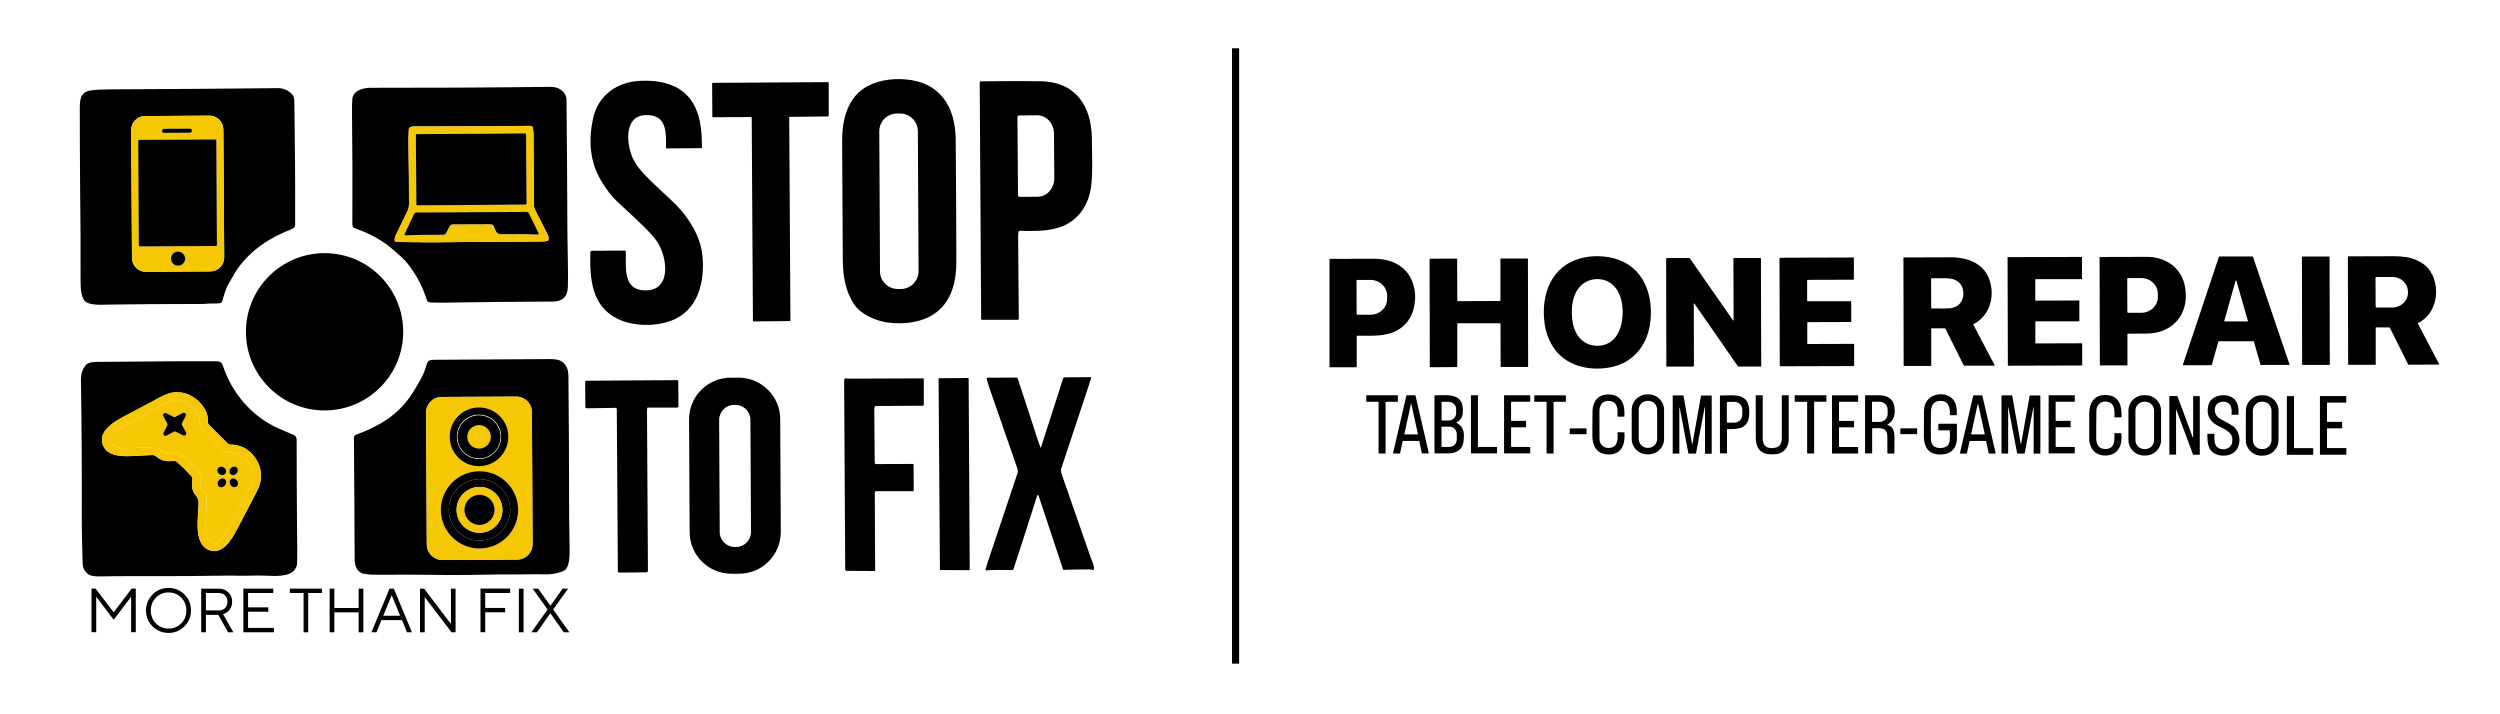 <?xml version="1.0" encoding="UTF-8"?> <svg xmlns="http://www.w3.org/2000/svg" id="Layer_1" data-name="Layer 1" viewBox="0 0 350 100"><defs><style> .cls-1, .cls-2, .cls-3 { fill-rule: evenodd; } .cls-2 { fill: #f6c703; } .cls-4, .cls-3 { fill: none; stroke: #000; stroke-miterlimit: 10; } </style></defs><path class="cls-1" d="M20.3,16.25c-1.08,0-1.94.88-1.94,1.96h0s.12,17.91.12,17.91c0,1.08.88,1.94,1.96,1.94h.01l9-.06c1.08,0,1.94-.88,1.94-1.96h0s-.12-17.91-.12-17.91c0-1.08-.88-1.94-1.96-1.94h-.01l-9,.06ZM28.97,42.52c-.39.03-.84.04-1.32.04-4.09,0-8.18.02-12.27.08-.95.01-2.27.13-3.16-.25-.86-.36-.95-1.98-.94-3.06.01-4.27,0-8.55-.06-12.82-.05-3.71-.03-7.42-.05-11.13,0-1.25-.03-2.5,1.57-2.73.74-.1,1.82-.14,2.75-.14,7.82-.03,15.64-.09,23.45-.17.75,0,1.42.3,2.01.92.19.2.26.68.26,1.01.09,5.74.13,11.47.11,17.21,0,.33-.17.46-.47.58-3.12,1.25-5.62,2.83-7.59,5.56-.42.59-.79,1.34-1.19,2-.51.85-.7,1.69-.99,2.62-.04.11-.13.19-.24.2-.61.09-1.27.03-1.85.07Z"></path><path class="cls-1" d="M27.67,73.4c-.03,1.33.19,3.11,1.67,3.64,1.87.67,3.19-1.67,3.89-3.02.91-1.75,1.82-3.5,2.74-5.24.66-1.26.75-2.5.27-3.73-.63-1.59-2.16-2.82-3.91-2.79-.17,0-.34-.06-.45-.17-.42-.4-1.25-1.23-2.49-2.47-.21-.21-.31-.39-.3-.52.05-.62-.07-1.19-.36-1.71-.98-1.72-2.79-2.79-4.8-2.38-.39.08-.92.3-1.6.66-1.71.91-3.42,1.82-5.13,2.73-1.16.62-3.12,1.81-2.92,3.37.25,1.98,2.37,2.16,4,2.09,1.04-.05,2.07-.1,3.08-.15.12,0,.25.03.35.1.99.71,1.33.84,2.57.72.16-.02.36.03.47.12.58.5,1.25,1.16,2.02,1.99.12.13.19.3.17.46-.12.78-.09,1.61.39,2.15.35.39.51.83.47,1.31-.07.95-.12,1.91-.14,2.86M12.18,80.25c-.39-.35-.59-.8-.61-1.34-.06-2.3-.13-4.57-.12-6.91.02-6.27-.02-12.54-.12-18.81-.01-.83.21-1.52.68-2.08.4-.48,1.3-.44,1.9-.45,5.38-.02,10.75-.12,16.13-.08.54,0,.95-.02,1.15.58,1.24,3.81,4.04,7.13,7.68,8.76.71.32,1.45.63,2.22.95.27.12.44.38.44.67.02,3.83,0,7.72.05,11.6.04,2.65.04,4.53.02,5.66,0,.29-.1.58-.27.86-.73,1.17-2.97.98-4.17.93-1.43-.06-2.94.06-4.22,0-.31-.01-.62-.02-.93-.01-3.86.07-7.72.09-11.59.08-1.1,0-1.97,0-2.61,0-1.25.01-2.58,0-3.97.04-.27,0-.57-.02-.88-.08-.32-.06-.58-.18-.78-.36Z"></path><path class="cls-2" d="M35.42,66.14c-.22-1.21-.91-2.07-2.06-2.58-.77-.34-1.53.06-2.19-.59-.9-.89-1.8-1.77-2.7-2.66-.66-.65-.35-1.43-.66-2.2-.61-1.54-2.76-2.69-4.32-1.83-1.98,1.09-3.97,2.16-5.96,3.22-.67.36-2.48,1.39-2.13,2.38.24.66,1.34.89,1.95.87,1.41-.04,2.83-.1,4.24-.18.89-.05,1.13.94,2,.95.3,0,.59-.14.88-.25.22-.09.39-.08.5.02.5.44,1.52,1.45,3.07,3.03.15.15.2.33.16.54-.1.5-.31.99-.07,1.52.14.3.4.55.64.77.09.08.14.2.14.32-.02,1.44-.06,2.9-.1,4.36-.02.71.1,1.74.81,2.1,1,.5,2.02-1.35,2.39-2.07.95-1.79,1.89-3.59,2.83-5.38.41-.79.71-1.56.57-2.35M27.67,73.4c.02-.96.07-1.91.14-2.86.04-.48-.12-.92-.47-1.31-.48-.53-.51-1.37-.39-2.15.02-.16-.05-.33-.17-.46-.77-.82-1.45-1.48-2.02-1.99-.11-.1-.31-.14-.47-.12-1.25.12-1.58-.01-2.57-.72-.11-.08-.23-.11-.36-.1-1.01.05-2.04.1-3.08.15-1.63.08-3.75-.1-4-2.09-.2-1.56,1.76-2.75,2.92-3.37,1.71-.91,3.42-1.83,5.13-2.73.67-.36,1.21-.58,1.6-.66,2.01-.41,3.82.67,4.8,2.38.29.52.41,1.09.36,1.71-.01.14.09.31.3.52,1.24,1.25,2.07,2.07,2.49,2.47.12.11.28.17.45.17,1.75-.02,3.28,1.21,3.91,2.79.48,1.23.4,2.47-.27,3.73-.92,1.74-1.83,3.49-2.74,5.24-.7,1.34-2.01,3.68-3.89,3.02-1.48-.53-1.7-2.31-1.67-3.64Z"></path><path class="cls-2" d="M33.13,65.44h0c-.23-.2-.6-.15-.83.11-.23.27-.23.64,0,.84.23.2.6.15.83-.12.23-.27.23-.64,0-.84h0ZM32.34,67.07c-.24.17-.27.55-.06.84.21.29.58.38.82.2.25-.18.27-.56.06-.85-.21-.29-.58-.38-.82-.2h0ZM31.57,66.29c.18-.26.08-.63-.22-.83-.3-.2-.68-.15-.85.1-.17.26-.07.63.22.83.3.2.68.15.85-.1h0ZM31.48,67.09h0c-.24-.2-.62-.13-.85.16-.23.28-.22.67.02.86.24.2.62.12.85-.16.23-.28.22-.67-.02-.86h0ZM23.4,59.28s.04.09.04.14-.01.1-.03.14l-.52,1.02s-.03.09-.03.14c0,.17.14.31.31.31.05,0,.1-.01.15-.04l1.01-.54s.09-.04.14-.04.1.01.14.03l1.02.52s.09.03.14.03c.17,0,.31-.14.31-.31,0-.05-.01-.1-.04-.15l-.54-1.01s-.04-.09-.04-.14.01-.1.03-.14l.52-1.02s.03-.09.03-.14c0-.17-.14-.31-.31-.31-.05,0-.1.01-.15.04l-1.01.54s-.09.04-.14.04-.1-.01-.14-.03l-1.02-.52s-.09-.03-.14-.03c-.17,0-.31.14-.31.31,0,.05.01.1.04.15l.54,1.01ZM35.42,66.14c.14.79-.15,1.56-.57,2.35-.94,1.8-1.89,3.59-2.83,5.38-.38.71-1.4,2.57-2.39,2.07-.71-.36-.84-1.39-.81-2.1.04-1.46.08-2.92.1-4.36,0-.12-.05-.24-.14-.32-.25-.23-.51-.47-.65-.78-.24-.53-.03-1.02.07-1.52.04-.21,0-.39-.16-.54-1.54-1.58-2.56-2.59-3.07-3.03-.11-.1-.28-.1-.5-.02-.29.11-.58.26-.88.25-.87-.01-1.1-1-2-.95-1.41.08-2.82.14-4.24.18-.61.02-1.72-.21-1.95-.87-.35-.99,1.45-2.02,2.13-2.38,1.99-1.06,3.98-2.13,5.96-3.22,1.56-.86,3.71.29,4.32,1.83.31.78,0,1.55.66,2.2.9.89,1.8,1.77,2.7,2.66.66.65,1.42.25,2.19.59,1.16.51,1.84,1.37,2.06,2.58Z"></path><path class="cls-2" d="M24.93,35.22c-.55,0-.99.44-.99.99s.44.99.99.99.99-.44.99-.99-.44-.99-.99-.99M22.95,18.03c-.15,0-.27.12-.27.27h0s0,.03,0,.03c0,.15.12.27.27.27h0l3.65-.02c.15,0,.27-.12.27-.27h0v-.03c0-.15-.12-.27-.27-.27h0l-3.65.02ZM19.51,19.58c-.09,0-.15.07-.15.16h0s.08,14.61.08,14.61c0,.09.07.15.16.15h0l10.62-.06c.09,0,.16-.07.16-.16h0s-.08-14.61-.08-14.61c0-.09-.07-.15-.16-.15h0l-10.62.06ZM29.3,16.19h.01c1.08,0,1.95.87,1.96,1.94l.12,17.89h0c0,1.09-.87,1.96-1.94,1.97l-9,.06h-.01c-1.08,0-1.95-.87-1.96-1.94l-.12-17.89h0c0-1.09.87-1.96,1.94-1.97l9-.06Z"></path><path class="cls-1" d="M19.43,34.35l-.08-14.61c0-.09.07-.16.16-.16l10.62-.06c.09,0,.16.07.16.15l.08,14.61c0,.09-.07.16-.15.16l-10.62.06c-.09,0-.16-.07-.16-.15"></path><path class="cls-1" d="M22.68,18.33v-.03c0-.15.12-.27.27-.27l3.65-.02c.15,0,.27.12.27.27v.03c0,.15-.12.27-.27.27l-3.65.02c-.15,0-.27-.12-.27-.27"></path><path class="cls-1" d="M23.4,59.28l-.54-1.01s-.04-.09-.04-.15c0-.17.14-.31.31-.31.05,0,.1.01.14.03l1.02.52s.09.03.14.03.1-.01.14-.04l1.01-.54s.09-.04.15-.04c.17,0,.31.14.31.31,0,.05-.01.1-.03.14l-.52,1.02s-.03.09-.03.14.01.1.04.14l.54,1.01s.04.09.04.15c0,.17-.14.31-.31.31-.05,0-.1-.01-.14-.03l-1.02-.52s-.09-.03-.14-.03-.1.01-.14.04l-1.01.54s-.09.04-.15.04c-.17,0-.31-.14-.31-.31,0-.05.01-.1.03-.14l.52-1.02s.03-.09.03-.14-.01-.1-.04-.14h0Z"></path><path class="cls-1" d="M24.93,35.22c-.55,0-.99.44-.99.99s.44.99.99.99.99-.44.99-.99-.44-.99-.99-.99"></path><path class="cls-1" d="M31.48,67.09c-.24-.2-.62-.13-.85.16-.23.28-.22.67.02.86.24.2.62.13.85-.16.23-.28.22-.67-.02-.86"></path><path class="cls-1" d="M31.57,66.29c.18-.25.08-.63-.21-.83-.29-.2-.67-.16-.85.1-.18.25-.08.63.21.83.29.2.67.16.85-.1"></path><path class="cls-1" d="M32.34,67.07c-.24.18-.27.56-.05.85.21.29.58.37.83.19.24-.18.27-.56.05-.85-.21-.29-.58-.37-.83-.19"></path><path class="cls-1" d="M33.13,65.44c-.23-.2-.6-.15-.83.11-.23.26-.24.64-.01.84.23.2.6.15.83-.11.23-.26.24-.64.01-.84"></path><path class="cls-1" d="M45.44,35.44c-6.08,0-11.01,4.93-11.01,11.01s4.93,11.01,11.01,11.01,11.01-4.93,11.01-11.01-4.93-11.01-11.01-11.01"></path><path class="cls-1" d="M59.1,33.92c2.55.03,7-.1,11.1-.08,1.98,0,3.97,0,5.95-.05.18,0,.36-.04.53-.1.05-.02.08-.05.1-.11.05-.23.03-.45-.08-.67-.5-1.02-1.02-2.04-1.55-3.05-.27-.51-.4-.87-.4-1.07-.01-3.33-.03-6.65-.06-9.98,0-.34-.05-.68-.14-1.03-.01-.05-.05-.09-.1-.1-.13-.04-.27-.06-.44-.06-3.9.05-9.24.08-16.02.08-.21,0-.39.03-.53.09-.13.06-.22.19-.23.33-.04.83-.06,1.66-.04,2.5.05,2.66.07,5.31.07,7.97,0,.6-.17.9-.43,1.42-.48.96-.95,1.92-1.41,2.89-.11.22-.17.45-.18.68,0,0,0,0,0,.01,0,.12.08.22.2.24.14.03.27.04.39.04,1.09.01,2.18.03,3.27.04M62.81,42.37c-.85.01-1.69,0-2.53-.02-.54-.02-.55-.47-.69-.87-.61-1.7-1.46-3.24-2.56-4.62-.51-.65-1.2-1.19-1.83-1.76-1.52-1.39-3.5-2.46-5.4-3.09-.4-.13-.47-.29-.47-.72.03-5.17.01-10.33-.05-15.5,0-.79,0-1.45.05-1.98.09-1.1,1.52-1.52,2.44-1.52,8.35.01,16.71-.03,25.06-.13.8,0,1.31.08,1.88.56.39.33.59.75.6,1.27.06,5.85.1,11.71.12,17.56,0,2.88.15,6.54.07,8.67-.05,1.33-.77,2-2.17,2-4.84.02-9.68.07-14.51.14Z"></path><path class="cls-1" d="M61.81,55.58c-1.2,0-2.16.98-2.16,2.17h0s.1,18.48.1,18.48c0,1.2.98,2.16,2.17,2.16h.01l10.47-.05c1.2,0,2.16-.98,2.16-2.18h0s-.1-18.48-.1-18.48c0-1.2-.98-2.16-2.17-2.16h-.01l-10.47.05ZM51.11,80.35c-1.05-.08-1.45-1.07-1.46-2.03-.02-5.65-.05-11.29-.1-16.94,0-.37.08-.45.43-.57,1.07-.39,2.1-.86,3.09-1.41,1.96-1.07,3.53-2.55,4.73-4.44.41-.64.79-1.3,1.15-1.97.35-.65.61-1.33.81-2.04.15-.56.56-.57,1.07-.58,5.34-.04,10.67-.08,16.01-.1.77,0,1.3.07,1.6.22.88.43,1.13,1.27,1.14,2.23.07,6.38.09,12.76.1,19.14,0,.8.01,1.78.04,2.94.04,1.75.04,2.9-.02,3.44-.05.51-.23,1.43-.76,1.67-.78.34-1.6.51-2.46.5-1.07-.01-2-.02-3.19,0-1.52.04-2.99-.01-5.11.04-3.67.09-7.34.04-11.01,0-1.55-.01-3.46.04-5.19,0-.29,0-.56-.07-.86-.1Z"></path><path class="cls-2" d="M58.37,18.77c-.08,0-.15.07-.15.15h0s.07,9.67.07,9.67c0,.08.07.15.15.15h0l15.13-.11c.08,0,.15-.07.15-.15h0s-.07-9.67-.07-9.67c0-.08-.07-.15-.15-.15h0l-15.13.11ZM68.87,31.44c.11.03.2.11.25.21.24.51.3,1.17,1.04,1.16,1.72-.01,3.42-.04,5.14.05,0,0,0,0,0,0,.07,0,.12-.06.12-.12,0-.02,0-.04-.01-.05l-1.36-2.8c-.06-.12-.18-.2-.32-.2l-15.4.08c-.17,0-.31.1-.38.25l-1.3,2.75s-.01.04-.01.06c0,.08.07.15.15.15,0,0,0,0,0,0,1.76-.09,3.51-.09,5.28-.09.15,0,.3-.09.37-.22l.52-.97c.09-.17.26-.27.45-.27,1.71-.02,3.39-.03,5.04-.02.15,0,.29.02.42.05ZM59.1,33.92c-1.09-.01-2.18-.03-3.27-.04-.12,0-.25-.01-.39-.04-.11-.02-.2-.12-.2-.24,0,0,0,0,0-.01.01-.23.07-.45.18-.68.47-.97.94-1.93,1.41-2.89.26-.52.43-.82.43-1.42,0-2.65-.02-5.31-.07-7.97-.02-.84,0-1.67.04-2.5,0-.15.1-.27.23-.33.14-.06.32-.09.53-.09,6.78,0,12.12-.03,16.02-.08.17,0,.32.02.44.06.05.01.08.05.1.1.09.34.14.69.14,1.03.03,3.33.05,6.65.06,9.98,0,.2.13.55.4,1.07.53,1.01,1.04,2.03,1.55,3.05.11.22.13.44.08.67-.01.05-.05.09-.1.11-.18.06-.35.1-.53.1-1.98.04-3.97.05-5.95.05-4.09-.01-8.55.11-11.1.08Z"></path><path class="cls-1" d="M68.87,31.44c-.12-.03-.26-.05-.42-.05-1.65,0-3.33,0-5.04.02-.19,0-.36.11-.45.27l-.52.97c-.07.14-.22.22-.37.22-1.77,0-3.52,0-5.28.09,0,0,0,0,0,0-.08,0-.15-.07-.15-.15,0-.02,0-.04.01-.06l1.3-2.76c.07-.14.21-.24.38-.24l15.4-.08c.14,0,.26.08.32.2l1.36,2.8s.01.04.01.05c0,.07-.06.12-.12.12,0,0,0,0,0,0-1.71-.08-3.42-.06-5.14-.05-.75,0-.8-.66-1.04-1.16-.05-.1-.14-.18-.24-.21h0Z"></path><path class="cls-1" d="M58.29,28.6l-.07-9.67c0-.08.07-.15.15-.15l15.13-.11c.08,0,.15.07.15.15l.07,9.67c0,.08-.07.15-.15.15l-15.13.11c-.08,0-.15-.07-.15-.15"></path><path class="cls-2" d="M67.06,57.55c-1.99,0-3.6,1.61-3.6,3.6s1.61,3.61,3.6,3.61,3.6-1.61,3.6-3.61-1.61-3.6-3.6-3.6h0ZM67.13,65.97c-2.99,0-5.41,2.42-5.41,5.41s2.42,5.41,5.41,5.41,5.41-2.42,5.41-5.41-2.42-5.41-5.41-5.41ZM72.28,55.53s0,0,.01,0c1.2,0,2.17.97,2.18,2.16l.1,18.47h0c0,1.21-.97,2.18-2.16,2.19l-10.47.05h-.01c-1.2,0-2.17-.97-2.18-2.16l-.1-18.47h0c0-1.21.97-2.18,2.16-2.19l10.47-.05Z"></path><path class="cls-1" d="M67.13,67.08c-2.38,0-4.3,1.93-4.3,4.3s1.93,4.3,4.3,4.3,4.3-1.93,4.3-4.3-1.93-4.3-4.3-4.3M67.13,65.97c2.99,0,5.41,2.42,5.41,5.41s-2.42,5.41-5.41,5.41-5.41-2.42-5.41-5.41,2.42-5.41,5.41-5.41Z"></path><path class="cls-1" d="M67.13,68.17c-1.77,0-3.21,1.44-3.21,3.21s1.44,3.21,3.21,3.21,3.21-1.44,3.21-3.21-1.44-3.21-3.21-3.21M67.13,67.08c2.38,0,4.3,1.93,4.3,4.3s-1.93,4.3-4.3,4.3-4.3-1.93-4.3-4.3,1.93-4.3,4.3-4.3Z"></path><path class="cls-3" d="M67.06,58.67c-1.38,0-2.49,1.12-2.49,2.49s1.12,2.49,2.49,2.49,2.49-1.12,2.49-2.49-1.12-2.49-2.49-2.49M67.06,57.55c1.99,0,3.6,1.61,3.6,3.6s-1.61,3.61-3.6,3.61-3.6-1.61-3.6-3.61,1.61-3.6,3.6-3.6h0Z"></path><path class="cls-2" d="M67.13,69.27c-1.16,0-2.11.94-2.11,2.11s.94,2.11,2.11,2.11,2.11-.94,2.11-2.11-.94-2.11-2.11-2.11h0ZM67.13,68.17c1.77,0,3.21,1.44,3.21,3.21s-1.44,3.21-3.21,3.21-3.21-1.44-3.21-3.21,1.44-3.21,3.21-3.21Z"></path><path class="cls-3" d="M67.07,59.51c-.91,0-1.65.74-1.65,1.65s.74,1.65,1.65,1.65,1.65-.74,1.65-1.65-.74-1.65-1.65-1.65M67.06,58.67c1.38,0,2.49,1.12,2.49,2.49s-1.12,2.49-2.49,2.49-2.49-1.12-2.49-2.49,1.12-2.49,2.49-2.49Z"></path><path class="cls-1" d="M67.13,69.27c-1.16,0-2.11.94-2.11,2.11s.94,2.11,2.11,2.11,2.11-.94,2.11-2.11-.94-2.11-2.11-2.11"></path><path class="cls-2" d="M67.06,60.63c-.3,0-.53.24-.53.53s.24.53.53.53.53-.24.53-.53-.24-.53-.53-.53M67.07,59.51c.91,0,1.65.74,1.65,1.65s-.74,1.65-1.65,1.65-1.65-.74-1.65-1.65.74-1.65,1.65-1.65Z"></path><path class="cls-2" d="M67.06,60.63c-.3,0-.53.24-.53.53s.24.53.53.53.53-.24.53-.53-.24-.53-.53-.53"></path><path class="cls-1" d="M90.62,57.14c-.03.08-.04.17-.04.28.04,7.4.09,14.89.13,22.47,0,.16-.08.24-.23.24l-3.79.03s0,0,0,0c-.1,0-.19-.08-.19-.18h0s-.15-22.71-.15-22.71c0,0,0,0,0,0,0-.1-.08-.17-.18-.17h0l-4.04.06s0,0,0,0c-.1,0-.18-.08-.18-.18l-.03-3.46h0c0-.12.1-.22.22-.22l12.66-.08c.09,0,.16.07.16.16l.02,3.5s0,0,0,0c0,.1-.08.18-.18.18h-4.08c-.06,0-.1.03-.11.08"></path><path class="cls-1" d="M83,16.67c.74-3.38,3.39-5.23,6.74-5.36,3.47-.13,6.56.85,7.85,4.33.61,1.63.66,3.31.69,5.05,0,.03-.02.05-.05.05l-4.9.04s0,0,0,0c-.05,0-.09-.04-.09-.09h0c.03-2.2.13-4.71-2.92-4.57-3.14.15-2.57,4.43-1.63,6.23.31.58.72,1.17,1.23,1.74,1.5,1.69,3.42,3.25,4.82,4.69,1.76,1.8,3.32,4.35,3.59,6.92.39,3.72-.58,7.86-4.48,9.24-2.24.79-5.19.75-7.34-.28-3.72-1.77-3.96-5.71-3.86-9.36,0-.11.09-.19.2-.19l4.62-.03c.07,0,.13.06.14.13.06,1.85-.46,5.11,2.25,5.41,4.32.47,3.59-4.65,2.15-6.77-.35-.52-.92-1.17-1.71-1.96-.74-.74-2.06-1.99-3.95-3.73-.72-.67-1.47-1.65-2.24-2.94-1.54-2.59-1.73-5.64-1.1-8.53"></path><path class="cls-1" d="M102.78,56.68c-1.16,0-2.1.95-2.1,2.11h0s.08,15.69.08,15.69c0,1.16.95,2.1,2.11,2.1h.17c1.16,0,2.1-.95,2.1-2.11h0s-.08-15.69-.08-15.69c0-1.16-.95-2.1-2.11-2.1h-.17ZM103.36,52.87h.03c3.22,0,5.83,2.6,5.84,5.81l.08,15.77s0,.02,0,.03c0,3.22-2.6,5.83-5.81,5.84h-1.08s-.02,0-.03,0c-3.22,0-5.83-2.6-5.84-5.81l-.08-15.77s0-.02,0-.03c0-3.22,2.6-5.83,5.81-5.84h1.08Z"></path><path class="cls-1" d="M99.73,16.31l-.03-4.61c0-.05.04-.1.1-.1l16.12-.1c.05,0,.1.04.1.1v4.6h0c0,.05-.04.1-.1.1l-5.33.06h0c-.05,0-.1.04-.1.1h0s.17,28.39.17,28.39h0c0,.06-.04.1-.1.1l-5.05.05c-.05,0-.1-.04-.1-.1l-.17-28.41c0-.05-.04-.1-.1-.1l-5.32.02c-.05,0-.1-.04-.1-.1h0Z"></path><path class="cls-1" d="M125.58,15.89c-1.37,0-2.48,1.12-2.48,2.5h0s.1,19.59.1,19.59c0,1.37,1.12,2.48,2.5,2.48h.42c1.37,0,2.48-1.13,2.48-2.5h0s-.1-19.59-.1-19.59c0-1.37-1.12-2.48-2.5-2.48h-.42ZM133.89,36.66c0,2.58-.58,5.29-2.68,6.97-1.85,1.49-4.56,1.85-6.97,1.52-1.56-.22-3.71-1.11-4.63-2.5-1.34-2.04-1.6-4.08-1.62-6.48-.03-5.51-.06-11.01-.09-16.52-.01-2.6.64-5.62,2.94-7.21,1.68-1.16,3.89-1.49,5.88-1.33,4.89.38,7.04,3.81,7.08,8.44.05,5.71.08,11.41.09,17.12Z"></path><path class="cls-1" d="M122.46,56.91c-.04.19-.06.38-.06.58.02,2.4.04,4.83.06,7.29,0,.1.09.19.19.19l5.14-.02c.06,0,.11.05.11.11l.02,3.57s0,0,0,0c0,.08-.06.14-.14.14h-5.1c-.14.01-.21.09-.21.23l.05,10.78s0,0,0,0c0,.09-.07.16-.15.16h0l-3.85-.02c-.1,0-.19-.08-.19-.19-.05-8.73-.1-17.48-.15-26.24,0-.17.01-.31.04-.43.01-.05.06-.08.11-.08.24.02.47.03.69.03,3.39-.01,6.79-.03,10.2-.04h0c.06,0,.11.05.11.11v3.57h.01c0,.08-.06.14-.14.15l-6.64.04s-.09.03-.1.08h0Z"></path><path class="cls-1" d="M135.61,53.01l.15,26.73h0c0,.05-.04.09-.09.09h0l-3.99-.03c-.05,0-.09-.04-.09-.09l-.19-26.67s0,0,0,0c0-.05.04-.09.09-.09l4.03-.03c.05,0,.09.04.09.09h0Z"></path><path class="cls-1" d="M142.44,16.39l.08,10.94c0,.13.1.23.23.23h0l2.55-.02s-.02,0-.02,0c1.28,0,2.32-1.16,2.32-2.58l-.04-6.26v.02c0-1.42-1.04-2.58-2.32-2.58l-2.56.02c-.13,0-.23.1-.23.23h0s0,0,0,0ZM142.63,32.37c-.06.21-.1.44-.09.69.03,3.85.06,7.7.09,11.56,0,.09-.07.15-.15.15h-4.93c-.12.01-.19-.05-.19-.17l-.2-33.06h0c0-.08.07-.15.15-.15,2.76-.04,5.52-.05,8.29-.02,4.93.04,7.2,3.39,7.26,7.99.04,2.8.13,4.86-.09,6.67-.35,2.81-1.97,5.13-4.78,5.9-1.7.47-3.5.43-5.26.38-.04,0-.07.02-.08.06h0Z"></path><path class="cls-1" d="M145.28,69.28s-.07.09-.09.15c-1.09,3.44-2.19,6.87-3.31,10.27-.02.07-.08.11-.15.11-1.23-.01-2.46-.05-3.68.04,0,0,0,0,0,0-.04,0-.07-.03-.07-.07,0,0,0-.01,0-.02.08-.33.16-.64.26-.93,1.42-4.2,2.82-8.41,4.22-12.61.06-.19.04-.44-.07-.76-1.28-3.69-2.57-7.39-3.85-11.08-.16-.46-.29-.91-.4-1.35,0,0,0-.02,0-.03,0-.07.05-.12.12-.12l4.01-.02c.11,0,.18.05.22.16.7,2.16,1.39,4.26,2.06,6.29.27.81.68,2.21,1.1,3.28.03.09.07.09.1,0l3.1-9.63c.02-.08.1-.13.18-.13l3.64-.03h0c.06,0,.1.05.1.1,0,.01,0,.02,0,.03-1.41,4.28-2.82,8.52-4.21,12.72-.06.2.02.57.1.81,1.35,3.87,2.7,7.73,4.04,11.6.18.51.47,1.05.47,1.6,0,0,0,0,0,0,0,.07-.06.13-.13.13-.01,0-.02,0-.03,0-.19-.05-.39-.07-.61-.07-1.16,0-2.32.02-3.46.06h0c-.06,0-.11-.04-.13-.1l-3.44-10.38s0,0,0,0c-.01-.02-.03-.02-.05-.01,0,0,0,0,0,0h0Z"></path><path d="M15.91,86.77l-2.44-3.23v4.97h-.66v-6.11h.57l2.53,3.32,2.53-3.32h.57v6.11h-.65v-4.97l-2.45,3.23Z"></path><path d="M25.82,87.69c-.61.61-1.35.92-2.23.92s-1.61-.31-2.23-.92-.92-1.35-.92-2.23.31-1.61.92-2.23,1.35-.92,2.23-.92,1.61.31,2.23.92.92,1.35.92,2.23-.31,1.61-.92,2.23ZM21.83,87.27c.48.49,1.07.73,1.77.73s1.29-.24,1.77-.73c.48-.49.72-1.09.72-1.8s-.24-1.32-.72-1.8c-.48-.49-1.07-.73-1.77-.73s-1.29.24-1.77.73c-.48.49-.72,1.09-.72,1.8s.24,1.32.72,1.8Z"></path><path d="M30.62,82.41c.54,0,.99.17,1.35.52.36.35.53.79.53,1.31,0,.26-.04.5-.13.72-.09.22-.19.39-.32.51-.12.12-.25.23-.37.31-.12.09-.23.14-.32.17l-.13.04,1.44,2.53h-.74l-1.36-2.44h-1.74v2.44h-.66v-6.11h2.44ZM28.83,83.02v2.44h1.79c.37,0,.67-.11.89-.33.22-.22.33-.52.33-.89s-.11-.67-.33-.89c-.22-.22-.52-.33-.89-.33h-1.79Z"></path><path d="M38.35,87.91v.61h-4.28v-6.11h4.19v.61h-3.53v2.01h2.83v.61h-2.83v2.27h3.62Z"></path><path d="M45.07,82.41v.61h-1.92v5.5h-.65v-5.5h-1.92v-.61h4.5Z"></path><path d="M46.15,82.41h.66v2.71h3.4v-2.71h.66v6.11h-.66v-2.79h-3.4v2.79h-.66v-6.11Z"></path><path d="M53.4,86.82l-.7,1.7h-.7l2.53-6.11h.61l2.53,6.11h-.69l-.7-1.7h-2.88ZM54.84,83.32l-1.18,2.88h2.36l-1.18-2.88Z"></path><path d="M63.78,82.41v6.11h-.57l-3.75-4.93v4.93h-.66v-6.11h.57l3.76,4.94v-4.94h.65Z"></path><path d="M71.42,82.41v.61h-3.49v2.09h2.79v.61h-2.79v2.79h-.66v-6.11h4.15Z"></path><path d="M72.64,82.41h.66v6.11h-.66v-6.11Z"></path><path d="M78.75,82.41h.78l-2.09,2.92,2.27,3.19h-.78l-1.88-2.66-1.88,2.66h-.78l2.27-3.19-2.09-2.92h.78l1.71,2.4,1.7-2.4Z"></path><g><path class="cls-1" d="M189.91,39.27l.02,4.71s.03.08.08.08h1.88s.03,0,.03,0c1.28-.02,2.3-1.03,2.28-2.26h0s0-.4,0-.4c-.02-1.26-1.08-2.23-2.36-2.21h-1.85s-.08.04-.08.08h0ZM189.94,47.03v4.33s-.02.06-.05.06h-3.72s-.04-.01-.04-.04v-15.06c0-.06.02-.08.08-.08,2.06,0,4.13-.01,6.22-.01,2.85,0,5.12,1.42,5.62,4.39.13.8.09,1.66-.14,2.57-.36,1.44-1.18,2.49-2.46,3.14-1.66.85-3.63.64-5.46.67-.03,0-.05.02-.05.05Z"></path><path class="cls-1" d="M192.96,56.25h-1.64s-.04-.03-.04-.05v-.82s.02-.04.04-.04h4.34s.04.02.04.04v.83s-.02.04-.04.04h-1.64s-.04.01-.04.04v7.16s-.02.04-.04.04h-.9s-.04-.01-.04-.04v-7.15s-.02-.04-.04-.04h0Z"></path><path class="cls-1" d="M196.6,60.79s0,0,0,0c0,.02.01.03.03.03h1.85s.03-.01.03-.03c0,0,0,0,0,0l-.92-4.23s-.02-.02-.03-.02-.02,0-.03.02l-.92,4.23ZM198.67,61.73h-2.24s0,0,0,0c-.02,0-.04.02-.05.04l-.37,1.68s-.02.04-.05.04h-.88s0,0,0,0c-.03,0-.05-.02-.05-.05,0,0,0,0,0-.01l1.86-8.05s.02-.04.05-.04h1.18s.04.01.05.03l1.86,8.05s0,0,0,.01c0,.03-.02.05-.05.05h-.87s0,0,0,0c-.02,0-.04-.02-.05-.04l-.37-1.69s-.02-.04-.05-.04h0,0Z"></path><path class="cls-1" d="M210,45.26h-5.93s-.05.03-.05.06v6.02s-.01.05-.04.05l-3.76.02s-.05-.02-.05-.05l-.03-15.09s.02-.05.05-.05l3.76-.02s.05.02.05.05l.02,5.86s.02.05.05.05l5.94-.02s.05-.02.05-.05v-5.85s.02-.05.04-.05h3.76s.05,0,.05.04l.03,15.09s-.02.05-.05.05h-3.75s-.05,0-.05-.04l-.02-6.01s-.02-.05-.05-.05"></path><path class="cls-1" d="M201.82,56.28v2.56s.01.03.03.03h.94c.59,0,1.07-.45,1.07-1.01v-.6c0-.56-.48-1.01-1.07-1.01h-.94s-.03.01-.03.03h0ZM201.81,59.79v2.73s.02.05.05.05h1.06c.57,0,1.03-.47,1.03-1.06v-.72c0-.59-.46-1.06-1.03-1.06h-1.06s-.05.02-.05.05h0ZM203.91,59.19c.1.06.19.12.29.19.84.53.79,1.52.7,2.39-.11,1.19-1.02,1.69-2.11,1.71-.62.01-1.25.01-1.9,0-.04,0-.06-.02-.06-.06v-8.03s.02-.04.04-.04c1.97-.02,4.15-.4,3.92,2.5-.04.56-.34.99-.89,1.28-.03.02-.04.04,0,.06Z"></path><path class="cls-1" d="M206.96,62.57h2.59s.04.02.04.04v.83s-.02.04-.04.04h-3.58s-.04-.02-.04-.04v-8.06s.02-.04.04-.04h.9s.04.02.04.04v7.15s.02.04.04.04h0Z"></path><path class="cls-1" d="M211.59,62.57h2.6s.04.02.04.04v.83s-.02.04-.04.04h-3.58s-.04-.02-.04-.04v-8.06s.02-.04.04-.04h3.58s.04.01.04.04v.82s-.01.04-.04.04h-2.6s-.04.02-.04.04v2.6s.01.04.04.04h2.02s.04.01.04.04v.83s-.01.04-.03.04h-2.03s-.04.02-.04.04v2.66s.02.04.04.04"></path><path class="cls-1" d="M217.46,63.49h-.9s-.04-.02-.04-.05v-7.15s-.02-.04-.04-.04h-1.64s-.04-.02-.04-.05v-.81s.02-.04.04-.04h4.34s.04.02.04.04v.82s-.02.04-.05.04h-1.63s-.04.02-.04.05v7.15s-.02.04-.04.04h0Z"></path><path class="cls-1" d="M221.69,39.68c-1.67,1.18-1.83,3.78-1.49,5.58.34,1.78,1.56,3.18,3.49,3.15,1.78-.03,2.86-1.27,3.27-2.89.42-1.69.3-3.99-.91-5.38-1.1-1.26-3.04-1.39-4.36-.46M231.07,44.81c-.28,3.23-2.19,5.87-5.41,6.57-3.05.66-6.52-.09-8.27-2.88-.62-.98-1.01-2.11-1.17-3.39-.48-3.84.95-7.82,4.98-8.92,1.23-.34,2.49-.41,3.8-.22,4.6.68,6.45,4.55,6.08,8.83Z"></path><path class="cls-1" d="M219.76,60.74v-.71s.02-.05.05-.05h2.26s.05.02.05.05v.71s-.02.05-.05.05h-2.26s-.05-.02-.05-.05"></path><path class="cls-1" d="M223.93,61.46c.02.88.71,1.37,1.55,1.23,1.05-.18,1.03-1.33.97-2.13,0,0,0,0,0,0,0-.02.02-.04.04-.04h.88s.05,0,.05.04c.14,1.67-.42,3.18-2.4,3.06-1.57-.09-2.09-1.29-2.09-2.69,0-1.11.01-2.22.02-3.33.01-1.33.74-2.36,2.16-2.38,1.93-.03,2.43,1.45,2.3,3.07,0,.03-.02.04-.04.04h-.87s-.06-.02-.05-.06c.05-.89.07-2.01-1.1-2.13-1.05-.11-1.45.63-1.43,1.55.02,1.54,0,2.89.01,3.78"></path><path class="cls-1" d="M230.66,56.12c-.69,0-1.24.56-1.24,1.24v4.1c0,.69.56,1.24,1.24,1.24h.1c.69,0,1.24-.56,1.24-1.24v-4.1c0-.69-.56-1.24-1.24-1.24h-.1ZM230.82,55.22h0c1.18,0,2.15.96,2.15,2.14v4.09s0,0,0,0c0,1.18-.96,2.15-2.14,2.15h-.24s0,0,0,0c-1.18,0-2.15-.96-2.15-2.14v-4.09s0,0,0,0c0-1.18.96-2.15,2.14-2.15h.24Z"></path><path class="cls-1" d="M237.18,42.47s-.01,0-.02,0c-.02,0-.03.01-.03.03l.02,8.68c0,.09-.05.14-.14.14h-3.67s-.05,0-.05-.04l-.03-15.01c0-.1.05-.15.15-.15h3.06s.08.02.11.05l6.04,8.68s.02.02.04.02c.02,0,.04-.02.04-.04l-.02-8.62c0-.06.03-.09.09-.09h3.67c.06,0,.09.02.09.09l.04,15.05s-.02.05-.05.05h-3.12s-.09-.02-.12-.06c-2-2.89-3.99-5.76-5.98-8.63-.04-.05-.07-.09-.11-.13"></path><path class="cls-1" d="M238.7,57.1c0-.21-.02-.21-.06,0l-1.2,6.38s0,.02-.02.02h-.98s-.06-.02-.07-.05l-1.19-6.27c-.05-.24-.07-.24-.07,0v6.29s-.02.03-.03.03h-.88s-.02,0-.02-.02v-8.07s.02-.05.05-.05h1.39s0,0,0,0c.03,0,.06.02.07.05l1.2,6.77s0,.01.02.02h.03s.02,0,.02,0c0-.08,0-.21.04-.39.38-2.13.76-4.26,1.14-6.39,0-.04.03-.05.06-.05h1.38s.06.02.06.06v8.06s-.01.03-.03.03h-.89s-.02,0-.02-.02v-6.37Z"></path><path class="cls-1" d="M241.76,56.34v2.74c0,.05.03.09.08.09h.97c.61,0,1.11-.49,1.11-1.1h0s0-.7,0-.7c0-.62-.49-1.11-1.1-1.11h-.96c-.05,0-.09.04-.09.09h0ZM241.81,60.07s-.03.01-.03.03v3.33s-.01.05-.05.05h-.89s-.05-.01-.05-.04v-8.04s.01-.03.04-.03c1.14-.05,1.91-.04,2.34.02,1.38.18,1.76,1.17,1.73,2.42,0,.35-.04.64-.1.85-.39,1.49-1.75,1.41-3,1.42Z"></path><path class="cls-1" d="M246.76,61.27c0,1.24.7,1.65,1.86,1.39.64-.14.83-.73.83-1.32,0-1.98,0-3.97,0-5.95,0-.03.02-.05.05-.05h.89s.03,0,.03.02c0,2.05,0,4.09,0,6.14,0,1.12-.67,1.98-1.83,2.09-1.77.16-2.77-.47-2.78-2.35,0-1.96-.01-3.92-.01-5.88h0s.01-.02.02-.02h.9s.06.02.06.06c0,1.96,0,3.92,0,5.87"></path><path class="cls-1" d="M253.06,42.17h6.04s.07.02.07.07v2.76c0,.05-.02.08-.07.08l-5.98.02c-.07,0-.1.03-.1.1v2.92s.03.04.06.04l6.45-.02s.05.02.05.05v2.98c.01.06-.02.08-.07.08l-10.28.03s-.06-.03-.06-.06l-.04-15.01c0-.06.03-.1.09-.11.06,0,.14-.01.24-.02,3.35-.01,6.69-.02,10.04-.03,0,0,0,0,0,0,.02,0,.04.02.04.04h0s0,3,0,3h0s-.03.07-.07.07l-6.42.02s-.05.02-.05.05v2.89s.02.05.05.05"></path><path class="cls-1" d="M252.95,56.25h-1.64s-.05-.03-.05-.05v-.81s.02-.05.05-.05h4.34s.05.02.05.04v.81s-.03.05-.05.05h-1.62s-.05.02-.05.05v7.15s-.02.05-.04.05h-.89s-.05-.02-.05-.05v-7.15s-.02-.05-.04-.05h0Z"></path><path class="cls-1" d="M257.5,62.58h2.6s.04.02.04.04v.83s-.02.04-.04.04h-3.58s-.04-.02-.04-.04v-8.06s.02-.04.04-.04h3.58s.04.01.04.04v.82s-.01.04-.04.04h-2.6s-.04.02-.04.04v2.6s.02.04.04.04h2.02s.04.01.04.03v.83s0,.04-.03.04h-2.03s-.04.02-.04.04v2.66s.02.04.04.04"></path><path class="cls-1" d="M262.08,56.32v2.68h0s.03.07.07.07h1c.63-.01,1.13-.52,1.12-1.13v-.59s0-.02,0-.02c-.01-.61-.53-1.1-1.16-1.09h-.96s-.07.03-.07.07h0ZM264.28,59.49c.8.24.95.98.95,1.79,0,.72-.01,1.44-.02,2.16,0,.03-.02.05-.05.05h-.88s-.05-.02-.05-.05c0-.76,0-1.52,0-2.28,0-1.42-1.05-1.23-2.09-1.2-.03,0-.04.02-.04.04v3.43s-.02.06-.06.05h-.89s-.04-.01-.04-.04v-8.03s.02-.07.07-.07c.67,0,1.33,0,1.96,0,1.09.02,1.96.5,2.09,1.67.11.97-.03,1.87-.96,2.4-.01,0-.02.02-.02.03,0,.02,0,.03.02.03h0Z"></path><path class="cls-1" d="M266.05,60.73v-.71s.02-.05.05-.05h2.25s.05.02.05.05v.71s-.02.05-.05.05h-2.25s-.05-.02-.05-.05"></path><path class="cls-1" d="M274.87,41.06c-.01-1.38-1-2.09-2.3-2.1-.73,0-1.47,0-2.2,0-.01,0-.02.01-.02.02l.02,4.15s.02.05.05.05c1.28.02,2.1.02,2.47-.01,1.23-.09,2-.91,1.99-2.11M270.37,46.04v5.13s-.03.06-.06.06h-3.76s-.04-.01-.04-.04l-.03-15.1s.02-.05.05-.05c2.19-.01,4.38-.02,6.58-.02,2.52,0,4.89.95,5.55,3.61.56,2.22-.24,4.67-2.37,5.75-.02,0-.03.02-.03.04,0,0,0,.02,0,.02l2.99,5.68s0,.02,0,.02c0,.03-.02.05-.05.05h-4.23s-.03,0-.04-.02l-2.58-5.17s-.02-.03-.04-.03h-1.89s-.05.02-.05.05Z"></path><path class="cls-1" d="M272.92,60.25h-1.51s-.05-.02-.05-.05v-.82s.02-.06.06-.06h2.5s.05.02.05.05c0,.65,0,1.29,0,1.95,0,1.17-.56,2.09-1.79,2.27-1.87.26-2.84-.68-2.84-2.53,0-1.19,0-2.38.02-3.56.02-1.25.76-2.11,1.97-2.28.43-.06.82-.02,1.18.1,1.29.45,1.5,1.57,1.44,2.79,0,.02,0,.02-.02.02h-.92s-.03-.01-.03-.03c.07-1.27-.32-1.93-1.17-1.98-1.11-.07-1.46.63-1.48,1.6-.02,1.78-.02,3.05,0,3.81.04,1,.81,1.31,1.69,1.16.54-.1.87-.42.93-.97.05-.47.06-.95.02-1.42,0-.03-.02-.05-.06-.05"></path><path class="cls-1" d="M275.96,60.79s0,0,0,0c0,.02.01.03.03.03h1.85s0,0,0,0c.02,0,.03-.01.03-.03,0,0,0,0,0,0l-.93-4.23s-.01-.02-.03-.02-.02,0-.03.02l-.92,4.23ZM278.03,61.73h-2.24s-.04.02-.05.04l-.37,1.69s-.02.04-.05.04h-.88s0,0,0,0c-.03,0-.05-.02-.05-.05,0,0,0,0,0-.01l1.86-8.05s.02-.04.05-.04h1.18s0,0,0,0c.02,0,.04.02.05.04l1.86,8.05s0,0,0,.01c0,.03-.02.05-.05.05h-.87s0,0,0,0c-.02,0-.04-.02-.05-.04l-.37-1.69s-.02-.04-.05-.04h0,0Z"></path><path class="cls-1" d="M284.71,57.12c0-.23-.02-.23-.06,0l-1.19,6.32s-.03.06-.07.06h-.92s-.07-.02-.08-.07l-1.2-6.33c-.03-.18-.05-.18-.05,0v6.36s-.02.03-.03.03h-.88s-.02,0-.02-.02v-8.07s.02-.05.05-.05h1.39s.05.02.06.05l1.19,6.71c.02.12.04.12.06,0l1.19-6.7s.03-.05.06-.05h1.36c.05,0,.08.02.08.07v8.05s-.01.02-.03.02h-.89s-.02,0-.02-.02v-6.35Z"></path><path class="cls-1" d="M285.01,48.08l6.45-.02s.05.02.05.05v3.01s-.01.05-.04.05l-10.32.03s-.05-.02-.05-.05l-.04-15.1s.02-.05.05-.05l10.32-.03s.05.02.05.05v3.01s-.01.05-.04.05h-6.45s-.05.03-.05.06v2.9s.03.05.05.05l6.07-.02s.05.02.05.05v2.82s-.01.05-.04.05h-6.07s-.05.03-.05.06v2.98s.03.05.06.05h0Z"></path><path class="cls-1" d="M287.83,62.57h2.6s.04.02.04.04v.83s-.02.04-.04.04h-3.58s-.04-.02-.04-.04v-8.06s.02-.04.04-.04h3.58s.04.01.04.04v.82s-.02.04-.04.04h-2.6s-.04.02-.04.04v2.6s.02.04.04.04h2.02s.04.01.04.03v.83s-.02.04-.04.04h-2.02s-.04.02-.04.04v2.66s.02.04.04.04h0Z"></path><path class="cls-1" d="M296.02,58.41c.02-.66.09-1.7-.64-2.05-.89-.42-1.86.07-1.88,1.12-.03,1.27-.03,2.54-.03,3.81,0,.99.38,1.66,1.47,1.56,1.18-.1,1.08-1.32,1.08-2.16,0-.03.02-.05.05-.05h.85s.06.02.06.05c.07.69.02,1.24-.13,1.67-.3.82-.88,1.28-1.75,1.39-1.63.2-2.6-.86-2.61-2.4,0-1.13-.01-2.27,0-3.4,0-1.65.78-2.82,2.59-2.63,1.71.18,1.98,1.64,1.93,3.06,0,.04-.02.05-.06.05h-.89s0,0,0,0c-.02,0-.04-.02-.04-.04,0,0,0,0,0,0h0Z"></path><path class="cls-1" d="M297.81,39.02l.02,4.68s.04.09.09.09h1.88s.03,0,.03,0c1.27-.02,2.29-1.03,2.27-2.25h0s0-.41,0-.41c-.02-1.25-1.07-2.22-2.35-2.2h-1.85s-.09.05-.09.1h0ZM297.84,46.77v4.34s-.02.05-.04.05h-3.79s-.03,0-.03-.02l-.04-15.11s.02-.05.05-.05c2.18-.02,4.36-.02,6.55-.02,2.72,0,4.96,1.57,5.39,4.35.57,3.66-1.71,6.36-5.39,6.39-.88,0-1.76.01-2.64.02-.03,0-.05.02-.05.05Z"></path><path class="cls-1" d="M300.21,56.24c-.69,0-1.25.56-1.25,1.25v4.13c0,.69.56,1.25,1.25,1.25h.11c.69,0,1.25-.56,1.25-1.25v-4.13c0-.69-.56-1.25-1.25-1.25h-.11ZM300.39,55.33c1.19,0,2.16.97,2.16,2.16h0s0,4.12,0,4.12c0,1.19-.97,2.16-2.16,2.16h-.25c-1.19,0-2.16-.97-2.16-2.16h0s0-4.12,0-4.12c0-1.19.97-2.16,2.16-2.16h.25Z"></path><path class="cls-1" d="M307.07,55.46h.87s.03.01.03.03v8.14s-.01.03-.03.03h-.89s-.02-.01-.03-.03l-2.31-6.21s-.02-.02-.03-.02c-.02,0-.03.01-.03.03v6.19s-.01.03-.03.03h-.88s-.03-.01-.03-.03v-8.14s.01-.03.03-.03h1.07s.02,0,.03.01l2.14,5.78s.02.02.03.02c.02,0,.03-.01.03-.03v-5.76s.01-.03.03-.03h0Z"></path><path class="cls-1" d="M311.39,44.94s0,0,0,.01c0,.03.02.05.05.05h3.22s0,0,0,0c.03,0,.05-.02.05-.05,0,0,0,0,0-.01l-1.62-5.66s-.03-.04-.05-.04-.04.01-.05.04l-1.6,5.67ZM315.49,47.78h-4.87s0,0,0,0c-.02,0-.04.02-.05.04l-.92,3.27s-.03.04-.05.04h-3.95s-.05-.02-.05-.05c0,0,0-.01,0-.02l5.05-15.11s.03-.03.05-.04h4.66s.04,0,.05.03l5.12,15.08s0,.01,0,.02c0,.03-.02.05-.05.05h-3.96s-.04,0-.05-.03l-.93-3.26s-.03-.04-.05-.04h0Z"></path><path class="cls-1" d="M310.24,62.38c.47.83,2.03.62,2.24-.35.33-1.48-.91-1.86-2.04-2.46-1.16-.62-1.58-1.57-1.27-2.85.25-1.02,1.41-1.51,2.43-1.37,1.52.21,1.86,1.3,1.79,2.67,0,.03-.02.04-.04.04h-.89s0,0,0,0c-.03,0-.05-.02-.05-.05,0,0,0,0,0,0,.08-.75,0-1.62-.94-1.76-.66-.1-1.32.24-1.39.96-.08.75.33,1.24.97,1.56.62.31,1.12.6,1.51.85,1.28.84,1.34,3.24-.16,3.94-.6.28-1.38.3-2,.09-1.31-.46-1.38-1.64-1.37-2.87,0-.03.02-.05.05-.05h.89s.05.02.05.05c0,.54-.05,1.14.22,1.6"></path><path class="cls-1" d="M316.65,56.24c-.69,0-1.25.56-1.25,1.25v4.13c0,.69.56,1.25,1.25,1.25h.11c.69,0,1.25-.56,1.25-1.25v-4.13c0-.69-.56-1.25-1.25-1.25h-.11ZM316.84,55.34c1.19,0,2.16.97,2.16,2.17h0s-.01,4.12-.01,4.12c0,1.19-.97,2.16-2.17,2.16h-.25c-1.19,0-2.16-.97-2.16-2.17h0s.01-4.12.01-4.12c0-1.19.97-2.16,2.17-2.16h.25Z"></path><path class="cls-1" d="M321.2,62.74h2.6s.05.02.05.05v.83s-.03.05-.05.05h-3.59s-.05-.02-.05-.05v-8.11s.02-.05.05-.05h.9s.05.02.05.04v7.19s.02.05.05.05h0Z"></path><path class="cls-1" d="M322.3,51.03l-.03-15.05s.03-.07.07-.07h3.73s.07.02.07.06l.03,15.05s-.03.07-.07.07h-3.73s-.07-.02-.07-.06"></path><path class="cls-1" d="M325.83,59.06h2.02s.05.02.05.04v.82s-.02.05-.05.05h-2.02s-.05.02-.05.04v2.67s.02.05.05.05h2.61s.05.02.05.05v.83s-.02.05-.05.05h-3.6s-.05-.02-.05-.05v-8.11s.02-.05.05-.05h3.59s.05.01.05.04v.83s-.02.05-.04.05h-2.61s-.05.02-.05.04v2.61s.02.05.05.05h0Z"></path><path class="cls-1" d="M332.57,38.86l.02,4.12s.03.07.07.07h2.3c1.22-.03,2.17-.96,2.15-2.08v-.16c-.02-1.15-1-2.05-2.19-2.03h-2.27s-.07.04-.07.08h0ZM332.6,45.9v5.12s0,.05-.04.05h-3.79s-.03,0-.03-.02l-.04-15.05c0-.07.04-.11.11-.11,2.14,0,4.25-.01,6.32-.02.58,0,1.14.04,1.69.12.01,0,.02,0,.03,0,0,0,2.66.34,3.59,2.36.08.07.12.17.18.31.98,2.39.31,5.38-2.12,6.58-.02,0-.02.02-.01.04l2.99,5.69s0,.01,0,.02c0,.03-.02.05-.05.05h0l-4.18.02c-.05,0-.1-.03-.13-.08l-2.54-5.09s-.04-.05-.07-.05h-1.87s-.05.02-.05.05Z"></path></g><line class="cls-4" x1="172.98" y1="6.76" x2="172.98" y2="92.91"></line></svg> 